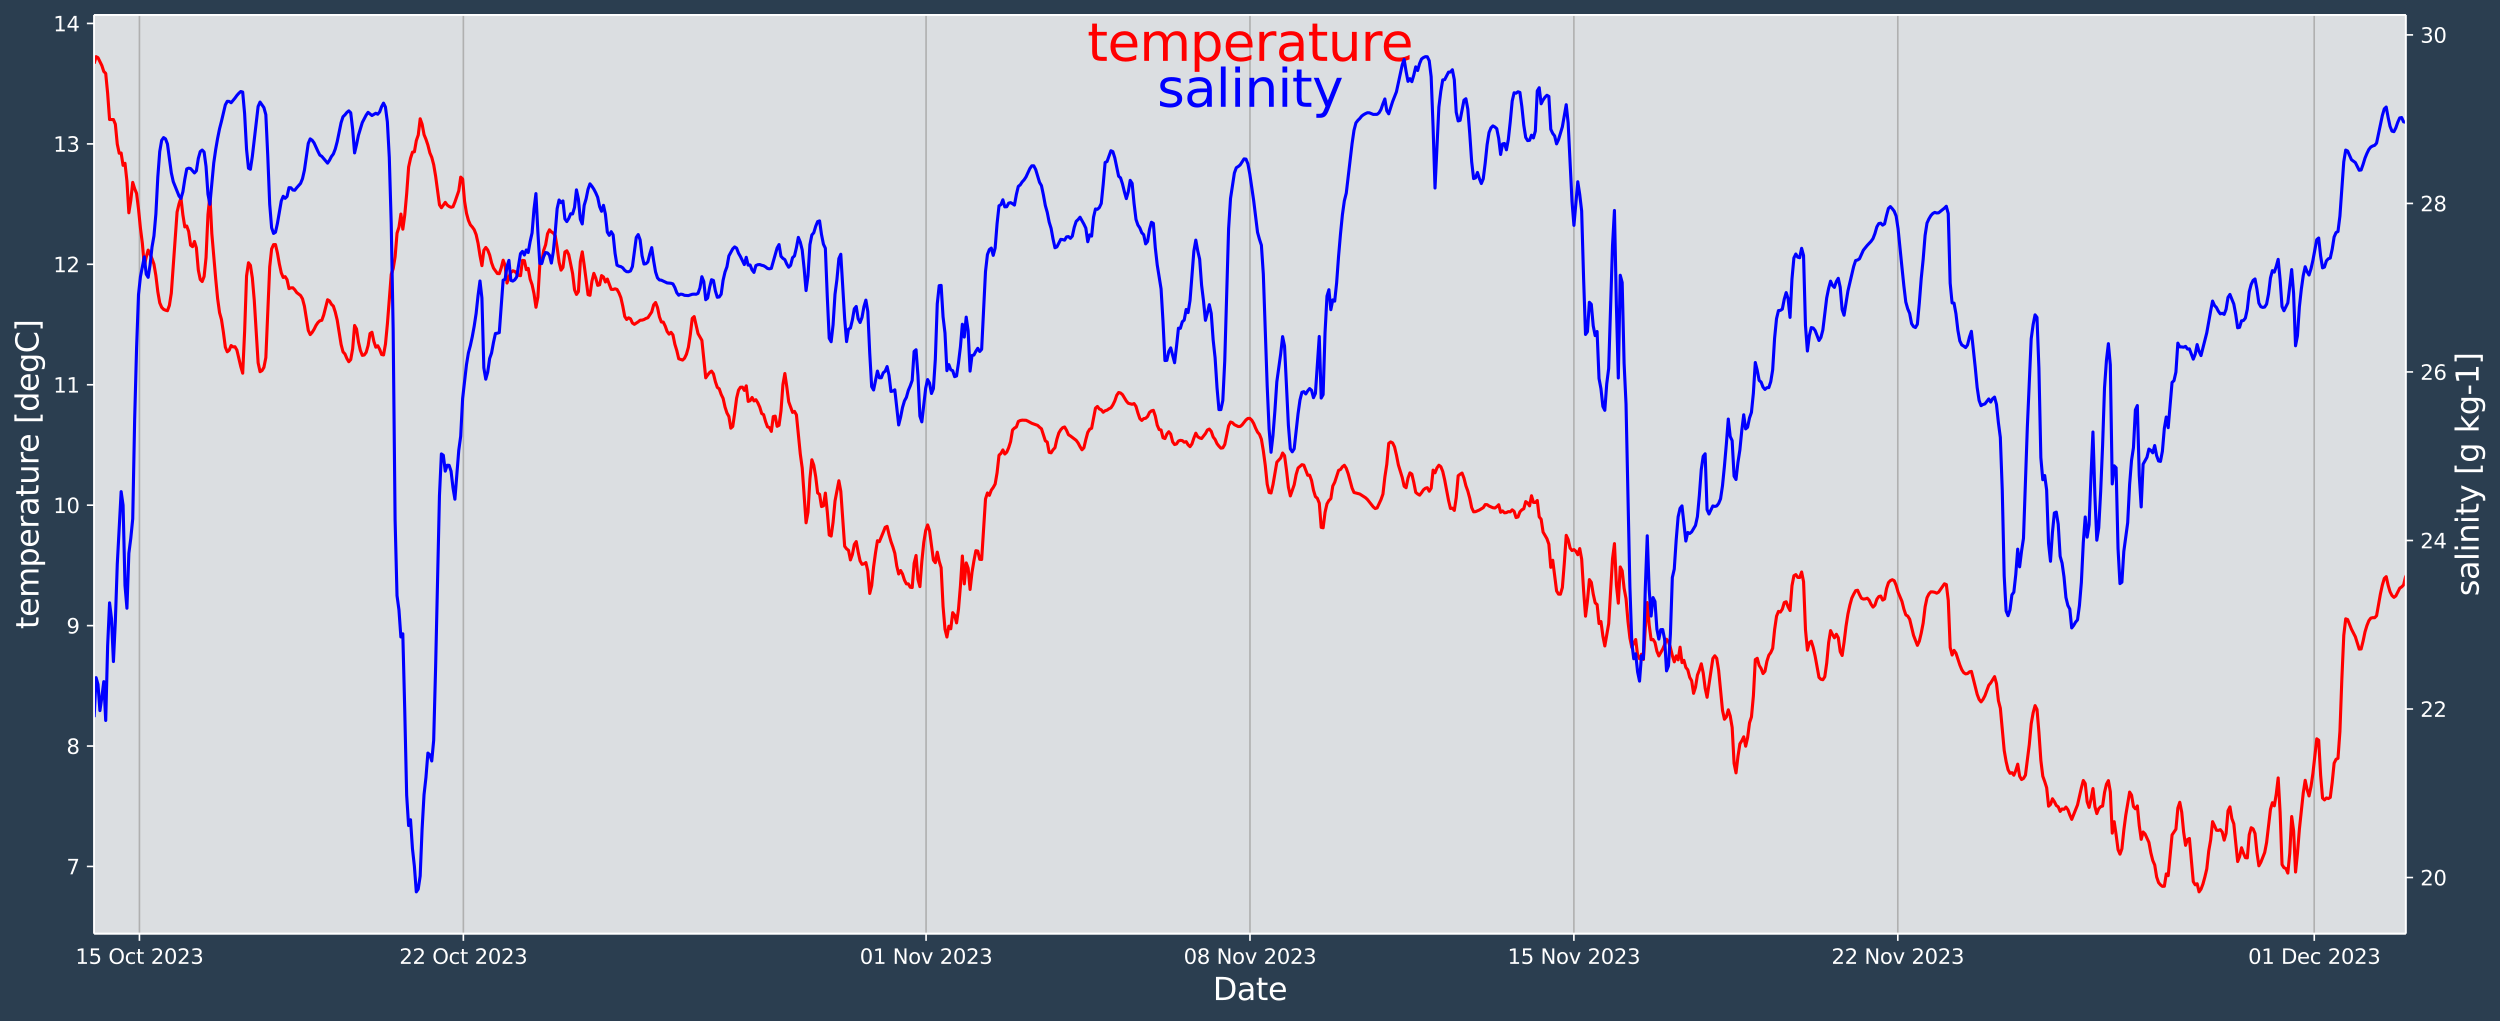 <?xml version="1.0" encoding="UTF-8"?>
<!DOCTYPE svg  PUBLIC '-//W3C//DTD SVG 1.1//EN'  'http://www.w3.org/Graphics/SVG/1.1/DTD/svg11.dtd'>
<svg width="1206.9pt" height="493.12pt" version="1.1" viewBox="0 0 1206.9 493.12" xmlns="http://www.w3.org/2000/svg" xmlns:xlink="http://www.w3.org/1999/xlink">
 <defs>
  <style type="text/css">*{stroke-linejoin: round; stroke-linecap: butt}</style>
 </defs>
 <g id="figure_1">
  <g id="patch_1">
   <path d="m0 493.12h1206.9v-493.12h-1206.9z" fill="#2b3e50"/>
  </g>
  <g id="axes_1">
   <g id="patch_2">
    <path d="m45.442 450.72h1116v-443.52h-1116z" fill="#dbdee1"/>
   </g>
   <g id="matplotlib.axis_1">
    <g id="xtick_1">
     <g id="line2d_1">
      <path d="m67.315 450.72v-443.52" clip-path="url(#pe5d5d3110a)" fill="none" stroke="#b0b0b0" stroke-linecap="square" stroke-width=".8"/>
     </g>
     <g id="line2d_2">
      <defs>
       <path id="mdc6c833f29" d="m0 0v3.5" stroke="#fff" stroke-width=".8"/>
      </defs>
      <use x="67.315" y="450.72" fill="#ffffff" stroke="#ffffff" stroke-width=".8" xlink:href="#mdc6c833f29"/>
     </g>
     <g id="text_1">
      <!-- 15 Oct 2023 -->
      <g transform="translate(36.404 465.32) scale(.1 -.1)" fill="#fff">
       <defs>
        <path id="DejaVuSans-31" transform="scale(.016)" d="m794 531h1031v3560l-1122-225v575l1116 225h631v-4135h1031v-531h-2687v531z"/>
        <path id="DejaVuSans-35" transform="scale(.016)" d="m691 4666h2478v-532h-1900v-1143q137 47 274 70 138 23 276 23 781 0 1237-428 457-428 457-1159 0-753-469-1171-469-417-1322-417-294 0-599 50-304 50-629 150v635q281-153 581-228t634-75q541 0 856 284 316 284 316 772 0 487-316 771-315 285-856 285-253 0-505-56-251-56-513-175v2344z"/>
        <path id="DejaVuSans-4f" transform="scale(.016)" d="m2522 4238q-688 0-1093-513-404-512-404-1397 0-881 404-1394 405-512 1093-512 687 0 1089 512 402 513 402 1394 0 885-402 1397-402 513-1089 513zm0 512q981 0 1568-658 588-658 588-1764 0-1103-588-1761-587-658-1568-658-984 0-1574 656-589 657-589 1763t589 1764q590 658 1574 658z"/>
        <path id="DejaVuSans-63" transform="scale(.016)" d="m3122 3366v-538q-244 135-489 202t-495 67q-560 0-870-355-309-354-309-995t309-996q310-354 870-354 250 0 495 67t489 202v-532q-241-112-499-168-257-57-548-57-791 0-1257 497-465 497-465 1341 0 856 470 1346 471 491 1290 491 265 0 518-55 253-54 491-163z"/>
        <path id="DejaVuSans-74" transform="scale(.016)" d="m1172 4494v-994h1184v-447h-1184v-1900q0-428 117-550t477-122h590v-481h-590q-666 0-919 248-253 249-253 905v1900h-422v447h422v994h578z"/>
        <path id="DejaVuSans-32" transform="scale(.016)" d="m1228 531h2203v-531h-2962v531q359 372 979 998 621 627 780 809 303 340 423 576 121 236 121 464 0 372-261 606-261 235-680 235-297 0-627-103-329-103-704-313v638q381 153 712 231 332 78 607 78 725 0 1156-363 431-362 431-968 0-288-108-546-107-257-392-607-78-91-497-524-418-433-1181-1211z"/>
        <path id="DejaVuSans-30" transform="scale(.016)" d="m2034 4250q-487 0-733-480-245-479-245-1442 0-959 245-1439 246-480 733-480 491 0 736 480 246 480 246 1439 0 963-246 1442-245 480-736 480zm0 500q785 0 1199-621 414-620 414-1801 0-1178-414-1799-414-620-1199-620-784 0-1198 620-414 621-414 1799 0 1181 414 1801 414 621 1198 621z"/>
        <path id="DejaVuSans-33" transform="scale(.016)" d="m2597 2516q453-97 707-404 255-306 255-756 0-690-475-1069-475-378-1350-378-293 0-604 58t-642 174v609q262-153 574-231 313-78 654-78 593 0 904 234t311 681q0 413-289 645-289 233-804 233h-544v519h569q465 0 712 186t247 536q0 359-255 551-254 193-729 193-260 0-557-57-297-56-653-174v562q360 100 674 150t592 50q719 0 1137-327 419-326 419-882 0-388-222-655t-631-370z"/>
       </defs>
       <use xlink:href="#DejaVuSans-31"/>
       <use x="63.623" xlink:href="#DejaVuSans-35"/>
       <use x="127.246" xlink:href="#DejaVuSans-20"/>
       <use x="159.033" xlink:href="#DejaVuSans-4f"/>
       <use x="237.744" xlink:href="#DejaVuSans-63"/>
       <use x="292.725" xlink:href="#DejaVuSans-74"/>
       <use x="331.934" xlink:href="#DejaVuSans-20"/>
       <use x="363.721" xlink:href="#DejaVuSans-32"/>
       <use x="427.344" xlink:href="#DejaVuSans-30"/>
       <use x="490.967" xlink:href="#DejaVuSans-32"/>
       <use x="554.59" xlink:href="#DejaVuSans-33"/>
      </g>
     </g>
    </g>
    <g id="xtick_2">
     <g id="line2d_3">
      <path d="m223.69 450.72v-443.52" clip-path="url(#pe5d5d3110a)" fill="none" stroke="#b0b0b0" stroke-linecap="square" stroke-width=".8"/>
     </g>
     <g id="line2d_4">
      <use x="223.686" y="450.72" fill="#ffffff" stroke="#ffffff" stroke-width=".8" xlink:href="#mdc6c833f29"/>
     </g>
     <g id="text_2">
      <!-- 22 Oct 2023 -->
      <g transform="translate(192.77 465.32) scale(.1 -.1)" fill="#fff">
       <use xlink:href="#DejaVuSans-32"/>
       <use x="63.623" xlink:href="#DejaVuSans-32"/>
       <use x="127.246" xlink:href="#DejaVuSans-20"/>
       <use x="159.033" xlink:href="#DejaVuSans-4f"/>
       <use x="237.744" xlink:href="#DejaVuSans-63"/>
       <use x="292.725" xlink:href="#DejaVuSans-74"/>
       <use x="331.934" xlink:href="#DejaVuSans-20"/>
       <use x="363.721" xlink:href="#DejaVuSans-32"/>
       <use x="427.344" xlink:href="#DejaVuSans-30"/>
       <use x="490.967" xlink:href="#DejaVuSans-32"/>
       <use x="554.59" xlink:href="#DejaVuSans-33"/>
      </g>
     </g>
    </g>
    <g id="xtick_3">
     <g id="line2d_5">
      <path d="m447.07 450.72v-443.52" clip-path="url(#pe5d5d3110a)" fill="none" stroke="#b0b0b0" stroke-linecap="square" stroke-width=".8"/>
     </g>
     <g id="line2d_6">
      <use x="447.072" y="450.72" fill="#ffffff" stroke="#ffffff" stroke-width=".8" xlink:href="#mdc6c833f29"/>
     </g>
     <g id="text_3">
      <!-- 01 Nov 2023 -->
      <g transform="translate(415.05 465.32) scale(.1 -.1)" fill="#fff">
       <defs>
        <path id="DejaVuSans-4e" transform="scale(.016)" d="m628 4666h850l2069-3903v3903h612v-4666h-850l-2068 3903v-3903h-613v4666z"/>
        <path id="DejaVuSans-6f" transform="scale(.016)" d="m1959 3097q-462 0-731-361t-269-989 267-989q268-361 733-361 460 0 728 362 269 363 269 988 0 622-269 986-268 364-728 364zm0 487q750 0 1178-488 429-487 429-1349 0-859-429-1349-428-489-1178-489-753 0-1180 489-426 490-426 1349 0 862 426 1349 427 488 1180 488z"/>
        <path id="DejaVuSans-76" transform="scale(.016)" d="m191 3500h609l1094-2937 1094 2937h609l-1313-3500h-781l-1312 3500z"/>
       </defs>
       <use xlink:href="#DejaVuSans-30"/>
       <use x="63.623" xlink:href="#DejaVuSans-31"/>
       <use x="127.246" xlink:href="#DejaVuSans-20"/>
       <use x="159.033" xlink:href="#DejaVuSans-4e"/>
       <use x="233.838" xlink:href="#DejaVuSans-6f"/>
       <use x="295.02" xlink:href="#DejaVuSans-76"/>
       <use x="354.199" xlink:href="#DejaVuSans-20"/>
       <use x="385.986" xlink:href="#DejaVuSans-32"/>
       <use x="449.609" xlink:href="#DejaVuSans-30"/>
       <use x="513.232" xlink:href="#DejaVuSans-32"/>
       <use x="576.855" xlink:href="#DejaVuSans-33"/>
      </g>
     </g>
    </g>
    <g id="xtick_4">
     <g id="line2d_7">
      <path d="m603.44 450.72v-443.52" clip-path="url(#pe5d5d3110a)" fill="none" stroke="#b0b0b0" stroke-linecap="square" stroke-width=".8"/>
     </g>
     <g id="line2d_8">
      <use x="603.442" y="450.72" fill="#ffffff" stroke="#ffffff" stroke-width=".8" xlink:href="#mdc6c833f29"/>
     </g>
     <g id="text_4">
      <!-- 08 Nov 2023 -->
      <g transform="translate(571.42 465.32) scale(.1 -.1)" fill="#fff">
       <defs>
        <path id="DejaVuSans-38" transform="scale(.016)" d="m2034 2216q-450 0-708-241-257-241-257-662 0-422 257-663 258-241 708-241t709 242q260 243 260 662 0 421-258 662-257 241-711 241zm-631 268q-406 100-633 378-226 279-226 679 0 559 398 884 399 325 1092 325 697 0 1094-325t397-884q0-400-227-679-226-278-629-378 456-106 710-416 255-309 255-755 0-679-414-1042-414-362-1186-362-771 0-1186 362-414 363-414 1042 0 446 256 755 257 310 713 416zm-231 997q0-362 226-565 227-203 636-203 407 0 636 203 230 203 230 565 0 363-230 566-229 203-636 203-409 0-636-203-226-203-226-566z"/>
       </defs>
       <use xlink:href="#DejaVuSans-30"/>
       <use x="63.623" xlink:href="#DejaVuSans-38"/>
       <use x="127.246" xlink:href="#DejaVuSans-20"/>
       <use x="159.033" xlink:href="#DejaVuSans-4e"/>
       <use x="233.838" xlink:href="#DejaVuSans-6f"/>
       <use x="295.02" xlink:href="#DejaVuSans-76"/>
       <use x="354.199" xlink:href="#DejaVuSans-20"/>
       <use x="385.986" xlink:href="#DejaVuSans-32"/>
       <use x="449.609" xlink:href="#DejaVuSans-30"/>
       <use x="513.232" xlink:href="#DejaVuSans-32"/>
       <use x="576.855" xlink:href="#DejaVuSans-33"/>
      </g>
     </g>
    </g>
    <g id="xtick_5">
     <g id="line2d_9">
      <path d="m759.81 450.72v-443.52" clip-path="url(#pe5d5d3110a)" fill="none" stroke="#b0b0b0" stroke-linecap="square" stroke-width=".8"/>
     </g>
     <g id="line2d_10">
      <use x="759.812" y="450.72" fill="#ffffff" stroke="#ffffff" stroke-width=".8" xlink:href="#mdc6c833f29"/>
     </g>
     <g id="text_5">
      <!-- 15 Nov 2023 -->
      <g transform="translate(727.79 465.32) scale(.1 -.1)" fill="#fff">
       <use xlink:href="#DejaVuSans-31"/>
       <use x="63.623" xlink:href="#DejaVuSans-35"/>
       <use x="127.246" xlink:href="#DejaVuSans-20"/>
       <use x="159.033" xlink:href="#DejaVuSans-4e"/>
       <use x="233.838" xlink:href="#DejaVuSans-6f"/>
       <use x="295.02" xlink:href="#DejaVuSans-76"/>
       <use x="354.199" xlink:href="#DejaVuSans-20"/>
       <use x="385.986" xlink:href="#DejaVuSans-32"/>
       <use x="449.609" xlink:href="#DejaVuSans-30"/>
       <use x="513.232" xlink:href="#DejaVuSans-32"/>
       <use x="576.855" xlink:href="#DejaVuSans-33"/>
      </g>
     </g>
    </g>
    <g id="xtick_6">
     <g id="line2d_11">
      <path d="m916.18 450.72v-443.52" clip-path="url(#pe5d5d3110a)" fill="none" stroke="#b0b0b0" stroke-linecap="square" stroke-width=".8"/>
     </g>
     <g id="line2d_12">
      <use x="916.183" y="450.72" fill="#ffffff" stroke="#ffffff" stroke-width=".8" xlink:href="#mdc6c833f29"/>
     </g>
     <g id="text_6">
      <!-- 22 Nov 2023 -->
      <g transform="translate(884.16 465.32) scale(.1 -.1)" fill="#fff">
       <use xlink:href="#DejaVuSans-32"/>
       <use x="63.623" xlink:href="#DejaVuSans-32"/>
       <use x="127.246" xlink:href="#DejaVuSans-20"/>
       <use x="159.033" xlink:href="#DejaVuSans-4e"/>
       <use x="233.838" xlink:href="#DejaVuSans-6f"/>
       <use x="295.02" xlink:href="#DejaVuSans-76"/>
       <use x="354.199" xlink:href="#DejaVuSans-20"/>
       <use x="385.986" xlink:href="#DejaVuSans-32"/>
       <use x="449.609" xlink:href="#DejaVuSans-30"/>
       <use x="513.232" xlink:href="#DejaVuSans-32"/>
       <use x="576.855" xlink:href="#DejaVuSans-33"/>
      </g>
     </g>
    </g>
    <g id="xtick_7">
     <g id="line2d_13">
      <path d="m1117.2 450.72v-443.52" clip-path="url(#pe5d5d3110a)" fill="none" stroke="#b0b0b0" stroke-linecap="square" stroke-width=".8"/>
     </g>
     <g id="line2d_14">
      <use x="1117.23" y="450.72" fill="#ffffff" stroke="#ffffff" stroke-width=".8" xlink:href="#mdc6c833f29"/>
     </g>
     <g id="text_7">
      <!-- 01 Dec 2023 -->
      <g transform="translate(1085.3 465.32) scale(.1 -.1)" fill="#fff">
       <defs>
        <path id="DejaVuSans-44" transform="scale(.016)" d="m1259 4147v-3628h763q966 0 1414 437 448 438 448 1382 0 937-448 1373t-1414 436h-763zm-631 519h1297q1356 0 1990-564 635-564 635-1764 0-1207-638-1773-637-565-1987-565h-1297v4666z"/>
        <path id="DejaVuSans-65" transform="scale(.016)" d="m3597 1894v-281h-2644q38-594 358-905t892-311q331 0 642 81t618 244v-544q-310-131-635-200t-659-69q-838 0-1327 487-489 488-489 1320 0 859 464 1363 464 505 1252 505 706 0 1117-455 411-454 411-1235zm-575 169q-6 471-264 752-258 282-683 282-481 0-770-272t-333-766l2050 4z"/>
       </defs>
       <use xlink:href="#DejaVuSans-30"/>
       <use x="63.623" xlink:href="#DejaVuSans-31"/>
       <use x="127.246" xlink:href="#DejaVuSans-20"/>
       <use x="159.033" xlink:href="#DejaVuSans-44"/>
       <use x="236.035" xlink:href="#DejaVuSans-65"/>
       <use x="297.559" xlink:href="#DejaVuSans-63"/>
       <use x="352.539" xlink:href="#DejaVuSans-20"/>
       <use x="384.326" xlink:href="#DejaVuSans-32"/>
       <use x="447.949" xlink:href="#DejaVuSans-30"/>
       <use x="511.572" xlink:href="#DejaVuSans-32"/>
       <use x="575.195" xlink:href="#DejaVuSans-33"/>
      </g>
     </g>
    </g>
    <g id="text_8">
     <!-- Date -->
     <g transform="translate(585.52 482.8) scale(.15 -.15)" fill="#fff">
      <defs>
       <path id="BitstreamVeraSans-Roman-44" transform="scale(.016)" d="m1259 4147v-3628h763q966 0 1414 437 448 438 448 1382 0 937-448 1373t-1414 436h-763zm-631 519h1297q1356 0 1990-564 635-564 635-1764 0-1207-638-1773-637-565-1987-565h-1297v4666z"/>
       <path id="BitstreamVeraSans-Roman-61" transform="scale(.016)" d="m2194 1759q-697 0-966-159t-269-544q0-306 202-486 202-179 548-179 479 0 768 339t289 901v128h-572zm1147 238v-1997h-575v531q-197-318-491-470t-719-152q-537 0-855 302-317 302-317 808 0 590 395 890 396 300 1180 300h807v57q0 397-261 614t-733 217q-300 0-585-72-284-72-546-216v532q315 122 612 182 297 61 578 61 760 0 1135-394 375-393 375-1193z"/>
       <path id="BitstreamVeraSans-Roman-74" transform="scale(.016)" d="m1172 4494v-994h1184v-447h-1184v-1900q0-428 117-550t477-122h590v-481h-590q-666 0-919 248-253 249-253 905v1900h-422v447h422v994h578z"/>
       <path id="BitstreamVeraSans-Roman-65" transform="scale(.016)" d="m3597 1894v-281h-2644q38-594 358-905t892-311q331 0 642 81t618 244v-544q-310-131-635-200t-659-69q-838 0-1327 487-489 488-489 1320 0 859 464 1363 464 505 1252 505 706 0 1117-455 411-454 411-1235zm-575 169q-6 471-264 752-258 282-683 282-481 0-770-272t-333-766l2050 4z"/>
      </defs>
      <use xlink:href="#BitstreamVeraSans-Roman-44"/>
      <use x="77.002" xlink:href="#BitstreamVeraSans-Roman-61"/>
      <use x="138.281" xlink:href="#BitstreamVeraSans-Roman-74"/>
      <use x="177.49" xlink:href="#BitstreamVeraSans-Roman-65"/>
     </g>
    </g>
   </g>
   <g id="matplotlib.axis_2">
    <g id="ytick_1">
     <g id="line2d_15">
      <defs>
       <path id="m5850f762b2" d="m0 0h-3.5" stroke="#fff" stroke-width=".8"/>
      </defs>
      <use x="45.442" y="418.296" fill="#ffffff" stroke="#ffffff" stroke-width=".8" xlink:href="#m5850f762b2"/>
     </g>
     <g id="text_9">
      <!-- 7 -->
      <g transform="translate(32.08 422.09) scale(.1 -.1)" fill="#fff">
       <defs>
        <path id="DejaVuSans-37" transform="scale(.016)" d="m525 4666h3e3v-269l-1694-4397h-659l1594 4134h-2241v532z"/>
       </defs>
       <use xlink:href="#DejaVuSans-37"/>
      </g>
     </g>
    </g>
    <g id="ytick_2">
     <g id="line2d_16">
      <use x="45.442" y="360.156" fill="#ffffff" stroke="#ffffff" stroke-width=".8" xlink:href="#m5850f762b2"/>
     </g>
     <g id="text_10">
      <!-- 8 -->
      <g transform="translate(32.08 363.96) scale(.1 -.1)" fill="#fff">
       <use xlink:href="#DejaVuSans-38"/>
      </g>
     </g>
    </g>
    <g id="ytick_3">
     <g id="line2d_17">
      <use x="45.442" y="302.017" fill="#ffffff" stroke="#ffffff" stroke-width=".8" xlink:href="#m5850f762b2"/>
     </g>
     <g id="text_11">
      <!-- 9 -->
      <g transform="translate(32.08 305.82) scale(.1 -.1)" fill="#fff">
       <defs>
        <path id="DejaVuSans-39" transform="scale(.016)" d="m703 97v575q238-113 481-172 244-59 479-59 625 0 954 420 330 420 377 1277-181-269-460-413-278-144-615-144-700 0-1108 423-408 424-408 1159 0 718 425 1152 425 435 1131 435 810 0 1236-621 427-620 427-1801 0-1103-524-1761-523-658-1407-658-238 0-482 47-243 47-506 141zm1256 1978q425 0 673 290 249 291 249 798 0 503-249 795-248 292-673 292t-673-292-248-795q0-507 248-798 248-290 673-290z"/>
       </defs>
       <use xlink:href="#DejaVuSans-39"/>
      </g>
     </g>
    </g>
    <g id="ytick_4">
     <g id="line2d_18">
      <use x="45.442" y="243.877" fill="#ffffff" stroke="#ffffff" stroke-width=".8" xlink:href="#m5850f762b2"/>
     </g>
     <g id="text_12">
      <!-- 10 -->
      <g transform="translate(25.717 247.68) scale(.1 -.1)" fill="#fff">
       <use xlink:href="#DejaVuSans-31"/>
       <use x="63.623" xlink:href="#DejaVuSans-30"/>
      </g>
     </g>
    </g>
    <g id="ytick_5">
     <g id="line2d_19">
      <use x="45.442" y="185.738" fill="#ffffff" stroke="#ffffff" stroke-width=".8" xlink:href="#m5850f762b2"/>
     </g>
     <g id="text_13">
      <!-- 11 -->
      <g transform="translate(25.717 189.54) scale(.1 -.1)" fill="#fff">
       <use xlink:href="#DejaVuSans-31"/>
       <use x="63.623" xlink:href="#DejaVuSans-31"/>
      </g>
     </g>
    </g>
    <g id="ytick_6">
     <g id="line2d_20">
      <use x="45.442" y="127.598" fill="#ffffff" stroke="#ffffff" stroke-width=".8" xlink:href="#m5850f762b2"/>
     </g>
     <g id="text_14">
      <!-- 12 -->
      <g transform="translate(25.717 131.4) scale(.1 -.1)" fill="#fff">
       <use xlink:href="#DejaVuSans-31"/>
       <use x="63.623" xlink:href="#DejaVuSans-32"/>
      </g>
     </g>
    </g>
    <g id="ytick_7">
     <g id="line2d_21">
      <use x="45.442" y="69.459" fill="#ffffff" stroke="#ffffff" stroke-width=".8" xlink:href="#m5850f762b2"/>
     </g>
     <g id="text_15">
      <!-- 13 -->
      <g transform="translate(25.717 73.258) scale(.1 -.1)" fill="#fff">
       <use xlink:href="#DejaVuSans-31"/>
       <use x="63.623" xlink:href="#DejaVuSans-33"/>
      </g>
     </g>
    </g>
    <g id="ytick_8">
     <g id="line2d_22">
      <use x="45.442" y="11.319" fill="#ffffff" stroke="#ffffff" stroke-width=".8" xlink:href="#m5850f762b2"/>
     </g>
     <g id="text_16">
      <!-- 14 -->
      <g transform="translate(25.717 15.118) scale(.1 -.1)" fill="#fff">
       <defs>
        <path id="DejaVuSans-34" transform="scale(.016)" d="m2419 4116-1594-2491h1594v2491zm-166 550h794v-3041h666v-525h-666v-1100h-628v1100h-2106v609l1940 2957z"/>
       </defs>
       <use xlink:href="#DejaVuSans-31"/>
       <use x="63.623" xlink:href="#DejaVuSans-34"/>
      </g>
     </g>
    </g>
    <g id="text_17">
     <!-- temperature [degC] -->
     <g transform="translate(18.598 303.71) rotate(-90) scale(.15 -.15)" fill="#fff">
      <defs>
       <path id="BitstreamVeraSans-Roman-6d" transform="scale(.016)" d="m3328 2828q216 388 516 572t706 184q547 0 844-383 297-382 297-1088v-2113h-578v2094q0 503-179 746-178 244-543 244-447 0-707-297-259-296-259-809v-1978h-578v2094q0 506-178 748t-550 242q-441 0-701-298-259-298-259-808v-1978h-578v3500h578v-544q197 322 472 475t653 153q382 0 649-194 267-193 395-562z"/>
       <path id="BitstreamVeraSans-Roman-70" transform="scale(.016)" d="m1159 525v-1856h-578v4831h578v-531q182 312 458 463 277 152 661 152 638 0 1036-506 399-506 399-1331t-399-1332q-398-506-1036-506-384 0-661 152-276 152-458 464zm1957 1222q0 634-261 995t-717 361q-457 0-718-361t-261-995 261-995 718-361q456 0 717 361t261 995z"/>
       <path id="BitstreamVeraSans-Roman-72" transform="scale(.016)" d="m2631 2963q-97 56-211 82-114 27-251 27-488 0-749-317t-261-911v-1844h-578v3500h578v-544q182 319 472 473 291 155 707 155 59 0 131-8 72-7 159-23l3-590z"/>
       <path id="BitstreamVeraSans-Roman-75" transform="scale(.016)" d="m544 1381v2119h575v-2097q0-497 193-746 194-248 582-248 465 0 735 297 271 297 271 810v1984h575v-3500h-575v538q-209-319-486-474-276-155-642-155-603 0-916 375-312 375-312 1097z"/>
       <path id="BitstreamVeraSans-Roman-5b" transform="scale(.016)" d="m550 4863h1325v-447h-750v-4813h750v-447h-1325v5707z"/>
       <path id="BitstreamVeraSans-Roman-64" transform="scale(.016)" d="m2906 2969v1894h575v-4863h-575v525q-181-312-458-464-276-152-664-152-634 0-1033 506-398 507-398 1332t398 1331q399 506 1033 506 388 0 664-152 277-151 458-463zm-1959-1222q0-634 261-995t717-361 718 361q263 361 263 995t-263 995q-262 361-718 361t-717-361-261-995z"/>
       <path id="BitstreamVeraSans-Roman-67" transform="scale(.016)" d="m2906 1791q0 625-258 968-257 344-723 344-462 0-720-344-258-343-258-968 0-622 258-966t720-344q466 0 723 344 258 344 258 966zm575-1357q0-893-397-1329-396-436-1215-436-303 0-572 45t-522 139v559q253-137 500-202 247-66 503-66 566 0 847 295t281 892v285q-178-310-456-463t-666-153q-643 0-1037 490-394 491-394 1301 0 812 394 1302 394 491 1037 491 388 0 666-153t456-462v531h575v-3066z"/>
       <path id="BitstreamVeraSans-Roman-43" transform="scale(.016)" d="m4122 4306v-665q-319 297-680 443-361 147-767 147-800 0-1225-489t-425-1414q0-922 425-1411t1225-489q406 0 767 147t680 444v-660q-331-225-702-338-370-112-782-112-1060 0-1670 648-609 649-609 1771 0 1125 609 1773 610 649 1670 649 418 0 788-111 371-111 696-333z"/>
       <path id="BitstreamVeraSans-Roman-5d" transform="scale(.016)" d="m1947 4863v-5707h-1325v447h747v4813h-747v447h1325z"/>
      </defs>
      <use xlink:href="#BitstreamVeraSans-Roman-74"/>
      <use x="39.209" xlink:href="#BitstreamVeraSans-Roman-65"/>
      <use x="100.732" xlink:href="#BitstreamVeraSans-Roman-6d"/>
      <use x="198.145" xlink:href="#BitstreamVeraSans-Roman-70"/>
      <use x="261.621" xlink:href="#BitstreamVeraSans-Roman-65"/>
      <use x="323.145" xlink:href="#BitstreamVeraSans-Roman-72"/>
      <use x="364.258" xlink:href="#BitstreamVeraSans-Roman-61"/>
      <use x="425.537" xlink:href="#BitstreamVeraSans-Roman-74"/>
      <use x="464.746" xlink:href="#BitstreamVeraSans-Roman-75"/>
      <use x="528.125" xlink:href="#BitstreamVeraSans-Roman-72"/>
      <use x="566.988" xlink:href="#BitstreamVeraSans-Roman-65"/>
      <use x="628.512" xlink:href="#BitstreamVeraSans-Roman-20"/>
      <use x="660.299" xlink:href="#BitstreamVeraSans-Roman-5b"/>
      <use x="699.312" xlink:href="#BitstreamVeraSans-Roman-64"/>
      <use x="762.789" xlink:href="#BitstreamVeraSans-Roman-65"/>
      <use x="824.312" xlink:href="#BitstreamVeraSans-Roman-67"/>
      <use x="887.789" xlink:href="#BitstreamVeraSans-Roman-43"/>
      <use x="957.613" xlink:href="#BitstreamVeraSans-Roman-5d"/>
     </g>
    </g>
   </g>
   <g id="line2d_23">
    <path d="m45.442 30.702 0.931-3.342 0.931 0.485 1.862 3.778 0.931 2.878 0.931 0.924 0.931 9.614 0.931 12.661 1.862 0.003 0.931 2.251 0.931 9.611 0.931 4.409 0.931-0.11 0.931 5.951 0.931-0.979 0.931 8.618 0.931 15.264 0.931-5.947 0.931-8.717 0.931 3.026 0.931 2.276 0.931 7.535 0.931 9.258 0.931 7.322 0.931 10.721 0.931-4.062 0.931-3.394 1.862 4.146 0.931 2.631 0.931 5.504 0.931 7.771 0.931 5.378 0.931 2.188 0.931 0.977 0.931 0.421 0.931 0.245 0.931-2.557 0.931-5.925 2.792-39.145 0.931-3.945 0.931-2.844 0.931 8.138 0.931 5.83 0.931-0.447 0.931 2.627 0.931 6.622 0.931 0.726 0.931-2.513 0.931 3.072 0.931 10.765 0.931 4.513 0.931 0.992 0.931-2.422 0.931-9.141 0.931-20.729 0.931-9.154 0.931 18.297 1.862 21.704 0.931 9.64 0.931 6.781 0.931 3.39 0.931 6.132 0.931 7.175 0.931 2.24 0.931-0.755 0.931-2.255 0.931 0.666 0.931-0.091 0.931 1.612 1.862 7.946 0.931 3.203 0.931-20.078 0.931-26.841 0.931-6.391 0.931 1.239 0.931 6.09 0.931 10.814 1.862 30.162 0.931 4.295 0.931-0.532 0.931-1.55 0.931-4.736 1.862-43.765 0.931-8.703 0.931-2.071 0.931-0.019 0.931 4.055 0.931 5.295 0.931 4.29 0.931 2.233 0.931-0.39 0.931 1.466 0.931 4.324 0.931-0.37 0.931-0.038 0.931 0.951 0.931 1.349 1.862 1.436 0.931 1.592 0.931 3.566 1.862 11.687 0.931 2.014 0.931-1.062 0.931-1.496 0.931-1.874 0.931-1.385 0.931-0.856 0.931-0.225 0.931-2.625 1.862-7.292 0.931 0.561 0.931 1.619 0.931 0.883 0.931 2.923 0.931 3.877 1.862 11.678 0.931 3.621 0.931 0.995 0.931 2.207 0.931 1.542 0.931-1.03 0.931-5.248 0.931-11.205 0.931 1.669 0.931 6.229 0.931 4.14 0.931 2.382 0.931-0.195 0.931-1.252 0.931-3.295 0.931-5.798 0.931-0.625 0.931 4.475 0.931 2.755 0.931-0.704 0.931 1.764 0.931 2.465 0.931 0.205 0.931-5.239 0.931-9.734 1.862-23.955 0.931-2.715 0.931-5.761 0.931-11.387 0.931-2.92 0.931-6.294 0.931 7.288 0.931-6.841 0.931-10.363 0.931-12.776 0.931-4.275 0.931-2.916 0.931-0.199 0.931-5.417 0.931-2.69 0.931-7.821 0.931 2.654 0.931 5.004 0.931 2.294 0.931 2.792 0.931 3.709 0.931 2.178 0.931 3.57 0.931 5.549 1.862 13.806 0.931 1.398 1.862-2.605 0.931 1.291 0.931 0.691 0.931 0.398 0.931-0.255 0.931-2.304 1.862-5.413 0.931-6.586 0.931 0.896 0.931 10.757 0.931 5.786 0.931 3.435 0.931 2.147 0.931 1.047 0.931 1.324 0.931 2.382 0.931 4.194 0.931 5.91 0.931 4.853 0.931-7.423 0.931-1.353 0.931 1.226 0.931 2.39 0.931 3.816 0.931 2.525 1.862 2.615 0.931 0.082 0.931-2.805 0.931-3.694 0.931 2.551 0.931 8.466 0.931-2.851 0.931-2.209 0.931-0.855 0.931 0.308 1.862 1.874 0.931 0.177 0.931-7.381 0.931 0.12 0.931 4.352 0.931-0.595 0.931 5.222 0.931 2.65 0.931 4.38 0.931 6.498 0.931-4.885 0.931-15.75 0.931-1.093 0.931-5.721 0.931-2.686 0.931-5.358 0.931-1.908 0.931 1.032 0.931 0.516 0.931 1.447 0.931 5.721 0.931 6.988 0.931 3.773 0.931-1.309 0.931-7.449 0.931-0.581 0.931 1.875 1.862 9.154 0.931 7.819 0.931 2.222 0.931-1.355 0.931-14.467 0.931-4.733 0.931 6.427 1.862 14.241 0.931 0.306 0.931-6.753 0.931-3.836 0.931 2.286 0.931 3.509 0.931-0.271 0.931-4.438 0.931 0.666 0.931 2.421 0.931-1.422 1.862 4.966 0.931 0.048 0.931-0.298 0.931 0.285 0.931 1.641 0.931 2.321 0.931 4.122 0.931 4.953 0.931 1.472 0.931-0.796 0.931 0.475 0.931 2.042 0.931 0.625 1.862-1.21 0.931-0.78 0.931-0.033 0.931-0.29 0.931-0.529 0.931-0.328 1.862-2.794 0.931-3.419 0.931-1.139 0.931 2.438 0.931 4.484 0.931 2.474 0.931 0.055 0.931 1.931 0.931 2.625 0.931 1.266 0.931-0.889 0.931 1.25 0.931 4.537 0.931 3.027 0.931 3.942 1.862 0.645 0.931-0.885 0.931-1.942 0.931-3.33 0.931-6.157 0.931-7.818 0.931-0.864 1.862 8.204 1.862 3.264 1.862 18.101 0.931-1.378 0.931-1.176 0.931-0.695 0.931 1.342 0.931 3.771 0.931 2.753 0.931 0.693 0.931 2.688 0.931 1.917 0.931 4.195 0.931 2.864 0.931 1.695 0.931 5.633 0.931-0.839 0.931-6.395 0.931-7.256 0.931-3.875 0.931-1.393 0.931-0.044 0.931 1.56 0.931-2.195 0.931 7.506 0.931-0.333 0.931-1.556 0.931 1.667 0.931-0.58 0.931 1.522 0.931 2.068 0.931 3.073 0.931 0.553 0.931 3.33 0.931 2.533 0.931 0.368 0.931 1.844 0.931-7.146 0.931-0.231 0.931 4.921 0.931-0.515 0.931-6.944 0.931-12.711 0.931-5.317 0.931 6.409 0.931 7.224 1.862 5.134 0.931-0.493 0.931 1.692 1.862 18.829 0.931 6.833 1.862 26.428 0.931-5.108 0.931-16.133 0.931-9.175 0.931 2.626 0.931 5.569 0.931 7.808 0.931 0.699 0.931 5.874 0.931-0.33 0.931-6.159 0.931 8.983 0.931 11.238 0.931 0.512 0.931-6.721 0.931-10.193 1.862-9.778 0.931 5.084 1.862 26.543 0.931 1.243 0.931 0.703 0.931 4.637 0.931-2.635 0.931-4.824 0.931-1.393 0.931 5.018 0.931 4.31 0.931 1.653 0.931-0.226 0.931-0.634 0.931 4.097 0.931 10.817 0.931-3.757 0.931-9.053 0.931-6.863 0.931-5.783 0.931 0.45 1.862-4.547 0.931-2.362 0.931-0.47 0.931 3.945 0.931 3.377 0.931 2.613 0.931 3.073 0.931 6.122 0.931 3.86 0.931-1.664 0.931 1.698 0.931 2.939 0.931 1.804 0.931-0.012 0.931 1.624 0.931 0.15 0.931-11.715 0.931-3.75 0.931 11.571 0.931 3.457 0.931-12.159 0.931-9.135 0.931-5.82 0.931-2.669 0.931 2.791 1.862 14.192 0.931 1.244 0.931-5.074 0.931 4.43 0.931 3.049 0.931 18.655 0.931 11.029 0.931 3.802 0.931-5.245 0.931 1.262 0.931-7.791 0.931 1.266 0.931 3.674 0.931-6.627 0.931-11.208 0.931-14.445 0.931 13.444 0.931-10.12 0.931 2.568 0.931 10.241 0.931-8.236 0.931-5.625 0.931-4.85 0.931 0.198 0.931 3.963 0.931 0.087 1.862-29.199 0.931-2.92 0.931 1.149 0.931-2.504 0.931-1.273 0.931-1.68 0.931-5.461 0.931-8.455 0.931-0.856 0.931-1.685 0.931 1.977 0.931-0.892 0.931-2.143 0.931-2.948 0.931-5.621 0.931-0.91 0.931-0.562 0.931-2.642 0.931-0.454 0.931-0.178 1.862 0.061 0.931 0.431 1.862 1.025 2.792 1 0.931 0.899 0.931 0.742 1.862 5.805 0.931 0.616 0.931 4.955 0.931 0.233 0.931-1.465 0.931-0.991 0.931-4.116 0.931-3.028 0.931-1.55 0.931-0.976 0.931-0.35 0.931 1.609 0.931 2.139 0.931 0.58 2.792 2.13 0.931 1.279 0.931 1.767 0.931 1.509 0.931-0.967 0.931-3.968 0.931-3.466 0.931-1.527 0.931-0.467 1.862-9.698 0.931-0.815 0.931 1.199 0.931 0.42 0.931 1.166 0.931-0.733 0.931-0.274 0.931-0.673 0.931-0.451 0.931-1.393 0.931-1.918 0.931-2.73 0.931-1.348 0.931 0.24 0.931 0.791 1.862 3.095 0.931 1.075 1.862 0.487 0.931-0.355 0.931 1.369 0.931 3.201 0.931 2.709 0.931 0.873 0.931-0.889 0.931-0.152 0.931-0.85 0.931-1.96 0.931-0.77 0.931-0.261 0.931 2.745 0.931 4.397 0.931 2.129 0.931 0.218 0.931 3.728 0.931 0.403 0.931-2.148 0.931-1.141 0.931 1.117 0.931 3.777 0.931 1.285 0.931-0.292 0.931-1.419 0.931-0.314 0.931 0.13 0.931 0.768 0.931-0.275 0.931 1.542 0.931 0.887 0.931-1.329 0.931-2.844 0.931-2.329 0.931 1.71 0.931 0.575 0.931 0.278 1.862-2.381 0.931-1.717 0.931-0.454 0.931 1.094 0.931 2.723 0.931 1.204 0.931 2.037 0.931 1.195 0.931 0.958 0.931-0.157 0.931-1.58 1.862-9.058 0.931-1.822 0.931 0.335 0.931 0.937 1.862 0.914 0.931-0.049 0.931-0.761 1.862-2.39 0.931-0.731 0.931-0.012 0.931 0.875 0.931 1.583 0.931 2.259 0.931 1.907 0.931 1.097 0.931 2.365 0.931 5.608 0.931 6.993 0.931 9.072 0.931 4.011 0.931 0.239 0.931-4.015 1.862-10.851 1.862-2.032 0.931-2.387 0.931 1.267 0.931 6.994 0.931 8.222 0.931 4.227 1.862-5.388 0.931-4.913 0.931-3.156 1.862-1.636 0.931 0.234 1.862 4.888 0.931-0.042 0.931 2.543 0.931 4.739 0.931 3.058 0.931 0.824 0.931 2.371 0.931 11.662 0.931 0.2 0.931-7.496 0.931-4.088 0.931-1.592 0.931-0.904 0.931-6.09 0.931-1.807 1.862-5.743 0.931-0.431 0.931-1.305 0.931-0.729 0.931 1.476 0.931 2.678 1.862 6.87 0.931 2.113 2.792 0.743 2.792 1.811 0.931 0.881 2.792 3.543 0.931 0.769 0.931-0.3 1.862-4.035 0.931-2.637 0.931-8.253 0.931-6.159 0.931-10.077 0.931-0.685 0.931 0.451 0.931 1.907 0.931 3.977 0.931 4.762 1.862 6.068 0.931 4.219 0.931 0.724 0.931-4.662 0.931-2.526 0.931 0.637 0.931 4.003 0.931 4.788 0.931 0.762 0.931 0.583 0.931-1.173 0.931-1.419 0.931-0.738 0.931-0.27 0.931 1.697 0.931-1.435 0.931-8.751 0.931 1.298 0.931-2.366 0.931-1.293 0.931 0.706 0.931 2.289 0.931 4.101 1.862 9.895 0.931 3.871 0.931-0.129 0.931 1.077 0.931-6.247 0.931-10.492 0.931-0.727 0.931-0.56 0.931 2.438 0.931 3.696 0.931 2.564 0.931 3.477 0.931 4.515 0.931 2.022 0.931-0.088 1.862-0.796 1.862-1.14 0.931-1.468 0.931 0.027 0.931 0.668 1.862 0.824 0.931 0.137 0.931-0.643 0.931-0.945 0.931 3.648 0.931-0.669 0.931 0.927 0.931-0.115 0.931-0.477 0.931 0.116 0.931-0.963 0.931 0.75 0.931 2.975 0.931-0.303 0.931-2.452 0.931-0.976 0.931-0.531 0.931-3.447 0.931 0.672 0.931 1.401 0.931-4.888 0.931 3.188 0.931 0.052 0.931-0.954 0.931 7.91 0.931 1.134 0.931 6.195 1.862 3.215 0.931 2.671 0.931 11.135 0.931-3.409 1.862 14.796 0.931 1.548 0.931 0.049 0.931-3.238 0.931-11.678 0.931-13.505 0.931 2.029 0.931 4.086 0.931 1.231 0.931-0.462 0.931 0.797 0.931 1.677 0.931-2.975 0.931 5.091 0.931 15.139 0.931 12.407 0.931-7.444 0.931-10.213 0.931 1.336 0.931 5.68 0.931 4.218 0.931 0.797 0.931 9.182 0.931-0.96 0.931 7.054 0.931 4.727 1.862-10.72 1.862-31.381 0.931-7.298 0.931 19.833 0.931 8.912 0.931-17.488 0.931 1.853 0.931 8.445 0.931 5.018 0.931 10.908 0.931 8.059 0.931 4.56 0.931-2.165 0.931-1.642 0.931 7.686 0.931 1.604 0.931-2.204 0.931 2.551 0.931-15.507 0.931-12 0.931 10.938 0.931 7.036 0.931-0.126 0.931 1.423 0.931 4.262 0.931 2.26 1.862-3.273 0.931-2.161 0.931-2.613 0.931 1.119 0.931 2.966 0.931 3.8 0.931 3.016 0.931-2.871 0.931 1.907 0.931-6.103 0.931 7.427 0.931-1.08 0.931 3.457 0.931 1.136 0.931 3.611 0.931 1.637 0.931 6.077 0.931-2.936 0.931-5.885 0.931-2.387 0.931-3.04 0.931 4.457 0.931 7.313 0.931 4.39 2.792-18.763 0.931-1.267 0.931 1.227 0.931 5.874 1.862 19.268 0.931 4.269 0.931-1.126 0.931-3.428 0.931 2.96 0.931 5.574 0.931 17.336 0.931 4.564 0.931-7.898 0.931-6.109 0.931-1.483 0.931-1.91 0.931 4.524 0.931-4.088 0.931-7.228 0.931-2.809 0.931-10.135 0.931-17.551 0.931-0.626 0.931 3.464 0.931 1.468 0.931 2.447 0.931-1.098 0.931-4.808 0.931-2.943 0.931-1.283 0.931-2.064 0.931-9.055 0.931-6.446 0.931-2.325 0.931 0.329 0.931-1.425 0.931-3.172 0.931-0.372 0.931 2.49 0.931 1.75 0.931-11.978 0.931-4.823 0.931-0.555 0.931 1.358 0.931 0.035 0.931-2.649 0.931 4.685 0.931 23.2 0.931 9.846 0.931-3.569 0.931-0.763 0.931 3.047 0.931 4.146 1.862 10.307 0.931 0.893 0.931 0.214 0.931-1.431 0.931-6.591 0.931-9.88 0.931-5.814 0.931 1.899 0.931 1.583 0.931-1.713 0.931 1.696 0.931 6.701 0.931 1.846 0.931-6.378 0.931-7.707 0.931-5.967 0.931-4.279 0.931-3.369 0.931-1.928 0.931-1.653 0.931-0.209 0.931 2.098 0.931 1.787 0.931 0.368 0.931-0.083 0.931-0.333 0.931 0.953 0.931 2.013 0.931 1.33 0.931-0.947 0.931-2.84 0.931-1.288 0.931-0.252 0.931 1.951 0.931-0.54 0.931-4.986 0.931-2.898 0.931-0.988 0.931-0.42 0.931 0.482 0.931 2.244 0.931 3.294 1.862 4.44 0.931 3.721 0.931 2.794 0.931 0.572 0.931 1.536 1.862 7.771 1.862 4.825 0.931-2.025 0.931-3.93 0.931-4.864 0.931-7.788 0.931-4.43 0.931-1.83 0.931-0.969 0.931 0.041 0.931 0.187 0.931 0.418 0.931-0.5 2.792-4.014 0.931 0.35 0.931 7.667 0.931 22.728 0.931 3.626 0.931-2.247 0.931 1.365 1.862 5.678 0.931 2.273 0.931 1.431 0.931 0.605 0.931-0.165 0.931-0.816 0.931-0.21 2.792 11.11 0.931 2.42 0.931 1.184 0.931-1.207 0.931-1.757 1.862-5.088 0.931-1.101 1.862-3.048 0.931 3.392 0.931 8.221 0.931 3.651 1.862 20.384 0.931 5.375 0.931 3.919 0.931 1.731 0.931-0.303 0.931 1.219 0.931-2.248 0.931-3.075 0.931 5.821 0.931 1.597 0.931-0.548 0.931-1.559 1.862-14.761 0.931-10.078 0.931-5.302 0.931-3.427 0.931 1.845 0.931 11.134 0.931 13.517 0.931 7.589 0.931 2.58 0.931 2.971 0.931 8.91 0.931-0.861 0.931-2.722 0.931 1.389 0.931 1.865 0.931 0.637 0.931 2.214 0.931-1.185 0.931 0.172 0.931-1.084 0.931 1.244 0.931 2.594 0.931 2.103 2.792-6.995 1.862-8.264 0.931-3.511 0.931 1.511 0.931 8.781 0.931 2.698 0.931-4.037 0.931-5.05 0.931 8.612 0.931 3.462 0.931-2.349 0.931-0.992 0.931-0.306 0.931-6.61 0.931-3.946 0.931-1.708 0.931 5.404 0.931 19.945 0.931-5.524 0.931 6.269 0.931 7.247 0.931 2.15 0.931-2.591 0.931-9.035 0.931-7.161 1.862-11.18 0.931 1.481 0.931 5.535 0.931 1.058 0.931-1.4 0.931 9.573 0.931 6.583 0.931-3.555 0.931 0.952 1.862 4.065 0.931 5.049 0.931 3.705 0.931 2.125 0.931 5.783 0.931 2.752 0.931 1.089 0.931 0.72 0.931-0.065 0.931-5.949 0.931 0.843 1.862-19.65 1.862-2.787 0.931-10.177 0.931-2.798 0.931 4.774 0.931 9.596 0.931 6.403 0.931-2.799 0.931-0.518 1.862 20.858 0.931 1.515 0.931-0.504 0.931 3.91 0.931-1.305 0.931-2.458 0.931-3.415 0.931-3.935 0.931-8.588 0.931-5.339 0.931-8.844 0.931 1.923 0.931 2.211 0.931 0.097 0.931-0.377 0.931 1.151 0.931 3.916 0.931-3.241 0.931-10.923 0.931-1.896 0.931 5.654 0.931 2.525 1.862 18.215 0.931-2.353 0.931-4.303 0.931 2.641 0.931 2.13 0.931 0.113 0.931-11.188 0.931-3.373 0.931 0.565 0.931 2.25 0.931 9.212 0.931 6.364 0.931-1.679 1.862-4.714 0.931-4.881 1.862-16.006 0.931-3.187 0.931 1.516 0.931-5.638 0.931-7.837 0.931 16.607 0.931 25.243 0.931 1.482 0.931 0.408 0.931 2.204 0.931-9.568 0.931-17.736 0.931 6.894 0.931 19.889 0.931-9.124 0.931-11.632 1.862-17.48 0.931-6.038 0.931 4.508 0.931 3.05 0.931-4.442 0.931-6.432 1.862-16.708 0.931 0.683 0.931 16.948 0.931 10.976 0.931 0.882 0.931-0.948 0.931 0.298 0.931-0.558 0.931-7.4 0.931-9.111 0.931-1.888 0.931-0.459 0.931-12.999 0.931-25.333 0.931-21.063 0.931-7.96 0.931 0.363 1.862 4.671 1.862 3.632 1.862 5.954 0.931-0.078 0.931-3.718 0.931-4.502 0.931-3.079 0.931-2.344 0.931-1.237 0.931-0.214 0.931 0.025 0.931-0.972 1.862-10.549 0.931-4.261 0.931-3.174 0.931-0.874 0.931 4.162 0.931 3.131 0.931 1.833 0.931 0.863 0.931-0.703 1.862-3.724 0.931-0.615 0.931-0.934 0.931-3.859 0.931-1.796v0" clip-path="url(#pe5d5d3110a)" fill="none" stroke="#f00" stroke-linecap="square" stroke-width="1.5"/>
   </g>
   <g id="patch_3">
    <path d="m45.442 450.72v-443.52" fill="none" stroke="#fff" stroke-linecap="square" stroke-width=".8"/>
   </g>
   <g id="patch_4">
    <path d="m1161.4 450.72v-443.52" fill="none" stroke="#fff" stroke-linecap="square" stroke-width=".8"/>
   </g>
   <g id="patch_5">
    <path d="m45.442 450.72h1116" fill="none" stroke="#fff" stroke-linecap="square" stroke-width=".8"/>
   </g>
   <g id="patch_6">
    <path d="m45.442 7.2h1116" fill="none" stroke="#fff" stroke-linecap="square" stroke-width=".8"/>
   </g>
   <g id="text_18">
    <!-- temperature -->
    <g transform="translate(524.88 29.376) scale(.25 -.25)" fill="#f00">
     <use xlink:href="#BitstreamVeraSans-Roman-74"/>
     <use x="39.209" xlink:href="#BitstreamVeraSans-Roman-65"/>
     <use x="100.732" xlink:href="#BitstreamVeraSans-Roman-6d"/>
     <use x="198.145" xlink:href="#BitstreamVeraSans-Roman-70"/>
     <use x="261.621" xlink:href="#BitstreamVeraSans-Roman-65"/>
     <use x="323.145" xlink:href="#BitstreamVeraSans-Roman-72"/>
     <use x="364.258" xlink:href="#BitstreamVeraSans-Roman-61"/>
     <use x="425.537" xlink:href="#BitstreamVeraSans-Roman-74"/>
     <use x="464.746" xlink:href="#BitstreamVeraSans-Roman-75"/>
     <use x="528.125" xlink:href="#BitstreamVeraSans-Roman-72"/>
     <use x="566.988" xlink:href="#BitstreamVeraSans-Roman-65"/>
    </g>
   </g>
   <g id="text_19">
    <!-- salinity -->
    <g transform="translate(558.63 51.552) scale(.25 -.25)" fill="#00f">
     <defs>
      <path id="BitstreamVeraSans-Roman-73" transform="scale(.016)" d="m2834 3397v-544q-243 125-506 187-262 63-544 63-428 0-642-131t-214-394q0-200 153-314t616-217l197-44q612-131 870-370t258-667q0-488-386-773-386-284-1061-284-281 0-586 55t-642 164v594q319-166 628-249 309-82 613-82 406 0 624 139 219 139 219 392 0 234-158 359-157 125-692 241l-200 47q-534 112-772 345-237 233-237 639 0 494 350 762 350 269 994 269 318 0 599-47 282-46 519-140z"/>
      <path id="BitstreamVeraSans-Roman-6c" transform="scale(.016)" d="m603 4863h575v-4863h-575v4863z"/>
      <path id="BitstreamVeraSans-Roman-69" transform="scale(.016)" d="m603 3500h575v-3500h-575v3500zm0 1363h575v-729h-575v729z"/>
      <path id="BitstreamVeraSans-Roman-6e" transform="scale(.016)" d="m3513 2113v-2113h-575v2094q0 497-194 743-194 247-581 247-466 0-735-297-269-296-269-809v-1978h-578v3500h578v-544q207 316 486 472 280 156 646 156 603 0 912-373 310-373 310-1098z"/>
      <path id="BitstreamVeraSans-Roman-79" transform="scale(.016)" d="m2059-325q-243-625-475-815-231-191-618-191h-460v481h338q237 0 368 113 132 112 291 531l103 262-1415 3444h609l1094-2737 1094 2737h609l-1538-3825z"/>
     </defs>
     <use xlink:href="#BitstreamVeraSans-Roman-73"/>
     <use x="52.1" xlink:href="#BitstreamVeraSans-Roman-61"/>
     <use x="113.379" xlink:href="#BitstreamVeraSans-Roman-6c"/>
     <use x="141.162" xlink:href="#BitstreamVeraSans-Roman-69"/>
     <use x="168.945" xlink:href="#BitstreamVeraSans-Roman-6e"/>
     <use x="232.324" xlink:href="#BitstreamVeraSans-Roman-69"/>
     <use x="260.107" xlink:href="#BitstreamVeraSans-Roman-74"/>
     <use x="299.316" xlink:href="#BitstreamVeraSans-Roman-79"/>
    </g>
   </g>
  </g>
  <g id="axes_2">
   <g id="matplotlib.axis_3">
    <g id="ytick_9">
     <g id="line2d_24">
      <defs>
       <path id="m54543189a7" d="m0 0h3.5" stroke="#fff" stroke-width=".8"/>
      </defs>
      <use x="1161.442" y="423.639" fill="#ffffff" stroke="#ffffff" stroke-width=".8" xlink:href="#m54543189a7"/>
     </g>
     <g id="text_20">
      <!-- 20 -->
      <g transform="translate(1168.4 427.44) scale(.1 -.1)" fill="#fff">
       <use xlink:href="#DejaVuSans-32"/>
       <use x="63.623" xlink:href="#DejaVuSans-30"/>
      </g>
     </g>
    </g>
    <g id="ytick_10">
     <g id="line2d_25">
      <use x="1161.442" y="342.278" fill="#ffffff" stroke="#ffffff" stroke-width=".8" xlink:href="#m54543189a7"/>
     </g>
     <g id="text_21">
      <!-- 22 -->
      <g transform="translate(1168.4 346.08) scale(.1 -.1)" fill="#fff">
       <use xlink:href="#DejaVuSans-32"/>
       <use x="63.623" xlink:href="#DejaVuSans-32"/>
      </g>
     </g>
    </g>
    <g id="ytick_11">
     <g id="line2d_26">
      <use x="1161.442" y="260.918" fill="#ffffff" stroke="#ffffff" stroke-width=".8" xlink:href="#m54543189a7"/>
     </g>
     <g id="text_22">
      <!-- 24 -->
      <g transform="translate(1168.4 264.72) scale(.1 -.1)" fill="#fff">
       <use xlink:href="#DejaVuSans-32"/>
       <use x="63.623" xlink:href="#DejaVuSans-34"/>
      </g>
     </g>
    </g>
    <g id="ytick_12">
     <g id="line2d_27">
      <use x="1161.442" y="179.557" fill="#ffffff" stroke="#ffffff" stroke-width=".8" xlink:href="#m54543189a7"/>
     </g>
     <g id="text_23">
      <!-- 26 -->
      <g transform="translate(1168.4 183.36) scale(.1 -.1)" fill="#fff">
       <defs>
        <path id="DejaVuSans-36" transform="scale(.016)" d="m2113 2584q-425 0-674-291-248-290-248-796 0-503 248-796 249-292 674-292t673 292q248 293 248 796 0 506-248 796-248 291-673 291zm1253 1979v-575q-238 112-480 171-242 60-480 60-625 0-955-422-329-422-376-1275 184 272 462 417 279 145 613 145 703 0 1111-427 408-426 408-1160 0-719-425-1154-425-434-1131-434-810 0-1238 620-428 621-428 1799 0 1106 525 1764t1409 658q238 0 480-47t505-140z"/>
       </defs>
       <use xlink:href="#DejaVuSans-32"/>
       <use x="63.623" xlink:href="#DejaVuSans-36"/>
      </g>
     </g>
    </g>
    <g id="ytick_13">
     <g id="line2d_28">
      <use x="1161.442" y="98.197" fill="#ffffff" stroke="#ffffff" stroke-width=".8" xlink:href="#m54543189a7"/>
     </g>
     <g id="text_24">
      <!-- 28 -->
      <g transform="translate(1168.4 102) scale(.1 -.1)" fill="#fff">
       <use xlink:href="#DejaVuSans-32"/>
       <use x="63.623" xlink:href="#DejaVuSans-38"/>
      </g>
     </g>
    </g>
    <g id="ytick_14">
     <g id="line2d_29">
      <use x="1161.442" y="16.836" fill="#ffffff" stroke="#ffffff" stroke-width=".8" xlink:href="#m54543189a7"/>
     </g>
     <g id="text_25">
      <!-- 30 -->
      <g transform="translate(1168.4 20.636) scale(.1 -.1)" fill="#fff">
       <use xlink:href="#DejaVuSans-33"/>
       <use x="63.623" xlink:href="#DejaVuSans-30"/>
      </g>
     </g>
    </g>
    <g id="text_26">
     <!-- salinity [g kg-1] -->
     <g transform="translate(1196.6 287.81) rotate(-90) scale(.15 -.15)" fill="#fff">
      <defs>
       <path id="BitstreamVeraSans-Roman-6b" transform="scale(.016)" d="m581 4863h578v-2872l1716 1509h734l-1856-1637 1935-1863h-750l-1779 1709v-1709h-578v4863z"/>
       <path id="BitstreamVeraSans-Roman-2d" transform="scale(.016)" d="m313 2009h1684v-512h-1684v512z"/>
       <path id="BitstreamVeraSans-Roman-31" transform="scale(.016)" d="m794 531h1031v3560l-1122-225v575l1116 225h631v-4135h1031v-531h-2687v531z"/>
      </defs>
      <use xlink:href="#BitstreamVeraSans-Roman-73"/>
      <use x="52.1" xlink:href="#BitstreamVeraSans-Roman-61"/>
      <use x="113.379" xlink:href="#BitstreamVeraSans-Roman-6c"/>
      <use x="141.162" xlink:href="#BitstreamVeraSans-Roman-69"/>
      <use x="168.945" xlink:href="#BitstreamVeraSans-Roman-6e"/>
      <use x="232.324" xlink:href="#BitstreamVeraSans-Roman-69"/>
      <use x="260.107" xlink:href="#BitstreamVeraSans-Roman-74"/>
      <use x="299.316" xlink:href="#BitstreamVeraSans-Roman-79"/>
      <use x="358.496" xlink:href="#BitstreamVeraSans-Roman-20"/>
      <use x="390.283" xlink:href="#BitstreamVeraSans-Roman-5b"/>
      <use x="429.297" xlink:href="#BitstreamVeraSans-Roman-67"/>
      <use x="492.773" xlink:href="#BitstreamVeraSans-Roman-20"/>
      <use x="524.561" xlink:href="#BitstreamVeraSans-Roman-6b"/>
      <use x="582.471" xlink:href="#BitstreamVeraSans-Roman-67"/>
      <use x="645.947" xlink:href="#BitstreamVeraSans-Roman-2d"/>
      <use x="682.031" xlink:href="#BitstreamVeraSans-Roman-31"/>
      <use x="745.654" xlink:href="#BitstreamVeraSans-Roman-5d"/>
     </g>
    </g>
   </g>
   <g id="line2d_30">
    <path d="m45.442 346.22 0.931-19.079 0.931 3.288 0.931 12.62 0.931-6.504 0.931-7.479 0.931 18.737 0.931-36.068 0.931-20.713 0.931 7.646 0.931 20.696 0.931-19.555 0.931-27.591 1.862-34.877 0.931 6.544 0.931 38.736 0.931 10.996 0.931-26.524 0.931-7.267 0.931-9.351 0.931-47.964 0.931-34.564 0.931-25.753 0.931-8.588 1.862-9.585 0.931 8.33 0.931 1.528 0.931-6.029 0.931-8.603 0.931-5.348 0.931-10.544 0.931-17.833 0.931-12.357 0.931-5.403 0.931-1.333 0.931 0.619 0.931 2.466 1.862 13.884 0.931 4.273 2.792 6.949 0.931 1.182 0.931-3.207 0.931-6.072 0.931-4.97 0.931-0.377 0.931 0.209 1.862 2.106 0.931-1.012 0.931-5.98 0.931-3.333 0.931-0.728 0.931 0.961 0.931 6.963 0.931 13.372 0.931 4.893 1.862-19.932 0.931-6.47 0.931-5.424 0.931-4.617 0.931-3.622 1.862-7.924 0.931-1.717 0.931 0.037 0.931 0.635 1.862-2.228 0.931-1.299 0.931-1.043 0.931-0.842 0.931 0.259 0.931 10.407 0.931 17.26 0.931 9.097 0.931 0.513 0.931-6.221 2.792-24.109 0.931-2.108 1.862 2.661 0.931 3.429 0.931 19.847 0.931 23.341 0.931 11.403 0.931 2.729 0.931-0.597 0.931-4.199 1.862-10.84 0.931-2.291 0.931 0.975 0.931-0.887 0.931-4.245 0.931 0.047 0.931 1.077 0.931 0.114 0.931-1.194 1.862-2.104 0.931-2.275 0.931-4.117 1.862-12.932 0.931-2.179 0.931 0.656 0.931 1.274 1.862 4.096 0.931 1.818 0.931 0.586 2.792 3.289 0.931-1.398 0.931-1.795 0.931-1.235 0.931-2.43 0.931-3.54 1.862-9.104 0.931-2.895 0.931-0.912 0.931-1.165 0.931-0.764 0.931 0.91 0.931 7.896 0.931 11.484 0.931-3.93 0.931-4.58 1.862-6.153 1.862-3.572 0.931-1.343 1.862 1.534 1.862-1.099 0.931 0.476 0.931-1.099 0.931-2.531 0.931-1.726 0.931 1.882 0.931 7.168 0.931 17.161 0.931 32.026 0.931 50.939 0.931 91.887 0.931 36.704 0.931 6.853 0.931 13.093 0.931-1.519 0.931 36.677 0.931 41.213 0.931 14.668 0.931-2.791 0.931 13.936 0.931 8.482 0.931 12.389 0.931-1.352 0.931-6.304 0.931-22.718 0.931-16.495 0.931-8.427 0.931-11.701 0.931 0.801 0.931 3.006 0.931-9.962 0.931-35.248 1.862-82.926 0.931-20.089 0.931 0.657 0.931 7.654 0.931-2.85 0.931 0.043 0.931 2.789 0.931 7.92 0.931 5.642 1.862-23.602 0.931-6.798 0.931-18.177 1.862-16.357 0.931-5.689 0.931-3.481 0.931-4.304 0.931-5.123 0.931-6.143 0.931-8.662 0.931-7.012 0.931 8.197 0.931 33.728 0.931 5.482 0.931-3.376 0.931-6.595 0.931-2.664 0.931-5.133 0.931-4.287 0.931-0.144 0.931-0.285 1.862-25.311 0.931-0.423 0.931-6.119 0.931-3.017 0.931 9.652 0.931 0.334 0.931-0.61 0.931-1.319 1.862-11.327 0.931-1.063 0.931 1.739 0.931-2.433 0.931 1.223 0.931-5.308 0.931-4.131 0.931-11.501 0.931-7.493 0.931 18.454 0.931 15.205 0.931 0.109 0.931-3.299 0.931-2.014 0.931 0.19 0.931 1.058 0.931 3.825 0.931-5.502 0.931-9.411 0.931-11.371 0.931-4.158 0.931 1.298 0.931-0.841 0.931 8.666 0.931 1.298 0.931-1.479 0.931-2.312 0.931 0.102 0.931-3.18 0.931-8.447 0.931 4.404 0.931 9.742 0.931 2.313 0.931-8.95 0.931-3.181 0.931-4.605 0.931-2.621 0.931 1.14 0.931 1.416 0.931 1.78 0.931 2.156 0.931 4.474 0.931 2.277 0.931-2.874 0.931 4.279 0.931 8.643 0.931 1.576 0.931-1.769 0.931 1.517 0.931 8.906 0.931 5.726 0.931 0.483 0.931 0.228 0.931 0.584 0.931 1.196 0.931 0.662 0.931 0.047 0.931-0.407 0.931-2.114 1.862-14.062 0.931-1.379 0.931 2.568 0.931 7.681 0.931 3.966 0.931-0.155 0.931-0.847 0.931-3.842 0.931-3.069 0.931 6.317 0.931 5.416 0.931 2.873 0.931 1.005 0.931 0.11 2.792 1.322 1.862 0.163 0.931 0.309 0.931 1.748 0.931 2.522 0.931 1.188 0.931-0.527 0.931 0.145 0.931 0.44 1.862 0.126 1.862-0.633 0.931-0.069 0.931 0.068 0.931-0.434 0.931-2.649 0.931-5.401 0.931 2.356 0.931 8.749 0.931-0.799 0.931-5.035 0.931-3.811 0.931 0.359 0.931 5.004 0.931 3.102 0.931-0.154 0.931-1.317 0.931-6.723 0.931-4.009 0.931-2.516 0.931-5.234 1.862-3.424 0.931-0.921 0.931 0.594 0.931 2.445 0.931 1.621 1.862 3.854 0.931-3.512 0.931 3.782 0.931-0.072 0.931 2.352 0.931 1.233 0.931-3.315 0.931-0.403 0.931-0.085 0.931 0.356 0.931 0.218 0.931 0.549 0.931 0.769 0.931 0.189 0.931-0.231 2.792-9.848 0.931-1.64 0.931 5.644 0.931 1.008 0.931 0.627 0.931 2.132 0.931 1.532 0.931-0.911 0.931-3.71 0.931-0.828 0.931-3.988 0.931-4.975 0.931 2.275 0.931 3.777 0.931 8.926 0.931 10.693 0.931-7.097 0.931-15.04 0.931-4.699 0.931-1.069 0.931-3.12 0.931-2.268 0.931-0.339 0.931 6.548 0.931 4.685 0.931 1.981 0.931 23.315 0.931 20.113 0.931 1.693 0.931-8.16 0.931-14.725 0.931-7.186 0.931-10.048 0.931-2.106 1.862 30.998 0.931 11.165 0.931-5.999 0.931-0.526 0.931-3.892 0.931-5.397 0.931-1.144 0.931 5.924 0.931 1.82 0.931-2.466 0.931-5.196 0.931-3.153 0.931 5.473 0.931 20.155 0.931 16.16 0.931 1.602 1.862-9.132 0.931 3.229 0.931 0.001 0.931-2.394 0.931-0.78 0.931-2.231 0.931 4.227 0.931 7.792 0.931-0.202 0.931-0.591 1.862 16.955 0.931-3.701 0.931-4.733 0.931-3.176 0.931-1.712 0.931-3.352 0.931-2.208 0.931-2.616 0.931-13.985 0.931-0.814 0.931 12.514 0.931 19.5 0.931 2.8 1.862-16.248 0.931-4.171 0.931 1.675 0.931 5.05 0.931-2.348 0.931-14.179 0.931-26.763 0.931-8.763 0.931-0.144 0.931 15.145 0.931 7.853 0.931 18.184 0.931-2.924 0.931 2.487 0.931 0.435 0.931 2.889 0.931-0.359 0.931-6.316 0.931-7.678 0.931-10.95 0.931 6.19 0.931-9.637 0.931 6.62 0.931 19.443 0.931-7.545 0.931-0.219 0.931-1.813 0.931-1.423 0.931 1.526 0.931-1.043 1.862-37.544 0.931-8.194 0.931-2.413 0.931-0.721 0.931 3.52 0.931-3.584 0.931-11.735 0.931-8.6 0.931-0.557 0.931-2.362 0.931 3.414 0.931-0.051 0.931-1.737 0.931-0.243 0.931 0.501 0.931 0.678 0.931-5.122 0.931-3.909 0.931-0.721 0.931-1.43 0.931-1.009 0.931-1.409 1.862-4.052 0.931-1.304 0.931-0.01 0.931 1.769 1.862 6.196 0.931 1.607 0.931 4.449 0.931 5.132 0.931 3.308 0.931 4.697 0.931 3.038 0.931 5.145 0.931 4.228 0.931-0.415 1.862-3.638 0.931 0.101 0.931 0.274 0.931-1.577 0.931-0.136 0.931 0.836 0.931-1.069 0.931-4.252 0.931-2.871 0.931-0.869 0.931-1.14 1.862 3.327 0.931 1.952 0.931 6.569 0.931-3.322 0.931 0.604 0.931-9.137 0.931-3.964 0.931 0.165 0.931-0.832 0.931-1.986 0.931-9.249 0.931-10.533 0.931-0.467 1.862-5.203 0.931 0.418 0.931 2.952 1.862 8.931 0.931 0.8 0.931 2.928 0.931 3.798 0.931 3.284 0.931-3.289 0.931-5.527 0.931 1.446 0.931 9.668 0.931 7.726 0.931 2.742 0.931 1.4 0.931 2.323 0.931 0.949 0.931 4.416 0.931-1.145 0.931-5.859 0.931-3.436 0.931 0.536 0.931 11.71 0.931 8.312 1.862 11.608 0.931 15.764 0.931 18.832 0.931-0.096 0.931-4.329 0.931-1.69 1.862 7.156 0.931-7.854 0.931-8.804 0.931 0.049 0.931-3.157 0.931-0.839 0.931-5.107 0.931 1.518 0.931-5.805 1.862-23.871 0.931-5.321 0.931 5.17 0.931 4.028 0.931 12.54 0.931 7.694 0.931 9.299 0.931-3.517 0.931-4.034 0.931 4.213 0.931 12.848 0.931 8.561 0.931 14.45 0.931 10.582 0.931-0.011 0.931-4.416 0.931-19.035 1.862-63.889 0.931-14.603 1.862-12.278 0.931-2.564 0.931-0.564 0.931-0.776 1.862-2.897 0.931 0.099 0.931 2.256 0.931 4.976 1.862 12.815 1.862 15.259 0.931 3.396 0.931 2.865 0.931 13.932 1.862 53.81 0.931 21.078 0.931 11.129 0.931-8.106 0.931-11.846 0.931-14.061 1.862-13.47 0.931-8.335 0.931 4.544 1.862 38.23 0.931 11.374 0.931 1.463 0.931-1.449 1.862-16.883 0.931-6.652 0.931-3.747 0.931-0.314 0.931 1.11 0.931-1.474 0.931-1.12 0.931 0.824 0.931 3.571 0.931-2.04 1.862-27.512 0.931 29.722 0.931-1.637 0.931-30.108 0.931-17.462 0.931-3.094 0.931 9.642 0.931-4.725 0.931 0.603 0.931-8.793 0.931-12.811 0.931-10.773 0.931-9.366 0.931-6.684 0.931-3.729 2.792-23.855 0.931-6.448 0.931-3.594 0.931-1.202 0.931-0.926 0.931-1.159 0.931-0.688 0.931-0.528 0.931-0.399 0.931 0.053 1.862 0.761 1.862-0.04 0.931-0.771 0.931-1.607 0.931-2.733 0.931-2.316 0.931 5.695 0.931 1.48 1.862-5.869 1.862-4.753 2.792-13.008 0.931-2.638 0.931 5.781 0.931 4.816 0.931-1.311 0.931 1.465 0.931-3.17 0.931-3.982 0.931 1.753 0.931-3.313 0.931-2.219 0.931-0.705 0.931-0.436 0.931 0.034 0.931 1.94 0.931 7.72 0.931 24.357 0.931 29.36 1.862-39.091 0.931-7.611 0.931-5.49 0.931-0.123 1.862-3.614 0.931-0.092 0.931-1.079 0.931 4.829 0.931 15.697 0.931 4.187 0.931-0.295 1.862-9.722 0.931-0.705 0.931 5.004 0.931 11.826 0.931 13.583 0.931 8.129 0.931-0.347 0.931-2.611 0.931 2.921 0.931 2.422 0.931-2.256 0.931-7.522 0.931-8.941 0.931-5.896 0.931-2.265 0.931-0.932 0.931 0.512 0.931 0.822 0.931 4.643 0.931 7.807 0.931-5.088 0.931-0.208 0.931 3.059 0.931-5.012 0.931-8.606 0.931-9.957 0.931-3.965 0.931 0.2 0.931-0.679 0.931 0.311 0.931 6.82 0.931 8.939 0.931 5.947 0.931 1.551 0.931-0.135 0.931-2.475 0.931 1.318 0.931-3.338 0.931-19.382 0.931-1.526 0.931 7.76 0.931-1.82 0.931-1.333 0.931-0.949 0.931 0.547 0.931 15.863 0.931 2.001 0.931 1.233 0.931 3.808 0.931-2.022 1.862-6.209 1.862-10.673 0.931 8.816 1.862 37.81 0.931 11.614 1.862-21.038 0.931 6.083 0.931 8.011 0.931 32.287 0.931 27.326 0.931-1.316 0.931-14.205 0.931 0.95 0.931 10.404 0.931 4.733 0.931-1.974 0.931 22.655 0.931 4.932 0.931 8.56 0.931 1.887 0.931-12.765 0.931-7.415 1.862-59.355 0.931-16.94 0.931 45.483 0.931 35.389 0.931-49.594 0.931 3.492 0.931 39.006 0.931 19.706 1.862 87.995 0.931 27.253 0.931 7.686 0.931-2.407 0.931 8.736 0.931 4.466 0.931-12.225 0.931 1.425 0.931-34.216 0.931-25.15 0.931 25.894 0.931 12.864 0.931-8.927 0.931 1.881 0.931 13.351 0.931 4.808 0.931-4.553 0.931-0.045 0.931 4.676 0.931 15.269 0.931-2.421 0.931-15.35 0.931-27.309 0.931-4.043 0.931-14.118 0.931-11.117 0.931-4.1 0.931-1.19 1.862 16.967 0.931-4.131 0.931 0.484 0.931-0.753 1.862-3.127 0.931-4.274 0.931-10.15 0.931-12.578 0.931-6.374 0.931-1.216 0.931 26.973 0.931 2.095 1.862-3.889 0.931 0.229 0.931-0.215 0.931-1.206 0.931-2.245 0.931-6.334 0.931-9.418 0.931-10.705 0.931-12.057 0.931 8.408 0.931 2.025 0.931 17.132 0.931 1.616 0.931-8.199 0.931-6.015 0.931-9.457 0.931-7.572 0.931 6.822 0.931-0.797 0.931-4.499 0.931-2.679 0.931-9.28 0.931-14.792 0.931 3.779 0.931 4.858 0.931 0.794 0.931 2.436 0.931 1.126 0.931-0.849 0.931-0.043 0.931-2.818 0.931-5.745 0.931-15.281 0.931-9.424 0.931-3.907 0.931-0.102 0.931-0.619 0.931-4.767 0.931-3.188 0.931 2.914 0.931 9.04 0.931-18.499 0.931-10.191 0.931-1.901 0.931 1.525 0.931 0.266 0.931-4.543 0.931 3.459 0.931 33.766 0.931 12.364 0.931-7.374 0.931-3.944 0.931 0.206 0.931 1.206 1.862 4.822 0.931-1.459 0.931-3.574 1.862-15.509 0.931-4.611 0.931-3.504 0.931 2.06 0.931 0.964 0.931-2.853 0.931-1.541 0.931 4.322 0.931 10.75 0.931 2.751 1.862-11.642 2.792-11.942 0.931-2.817 0.931-0.251 0.931-0.592 1.862-4.141 1.862-2.302 1.862-1.976 0.931-1.314 0.931-2.429 0.931-3.244 0.931-1.585 0.931-0.204 0.931 0.939 0.931-0.6 0.931-3.991 0.931-3.479 0.931-0.873 0.931 1.01 0.931 1.228 0.931 2.346 0.931 6.087 1.862 18.52 0.931 9.04 0.931 7.813 0.931 3.298 0.931 2.175 0.931 4.979 0.931 1.429 0.931 0.46 0.931-1.579 0.931-10.138 0.931-11.911 0.931-9.202 0.931-11.591 0.931-6.017 0.931-2.032 0.931-1.569 0.931-1.013 0.931-0.521 0.931 0.269 0.931-0.06 2.792-2.246 0.931-0.928 0.931 3.514 0.931 33.593 0.931 9.538 0.931 0.117 0.931 5.115 0.931 7.991 0.931 5.145 0.931 1.913 0.931 0.579 0.931 0.713 0.931-1.27 0.931-3.783 0.931-2.785 1.862 17.409 0.931 9.751 0.931 6.203 0.931 2.525 0.931-0.568 0.931-0.272 1.862-2.414 0.931 1.503 0.931-1.588 0.931-0.811 0.931 3.51 0.931 8.847 0.931 7.105 0.931 25.434 0.931 41.422 0.931 16.885 0.931 2.341 0.931-2.778 0.931-7.286 0.931-1.296 0.931-8.463 0.931-12.302 0.931 8.531 0.931-7.593 0.931-6.162 1.862-53.688 1.862-42.627 0.931-6.864 0.931-4.713 0.931 1.224 0.931 24.564 0.931 43.104 0.931 10.7 0.931-2.02 0.931 6.965 0.931 25.745 0.931 8.683 0.931-13.822 0.931-9.501 0.931-0.414 0.931 5.851 0.931 15.463 0.931 3.288 0.931 6.67 0.931 9.923 0.931 3.838 0.931 1.78 0.931 9.103 0.931-1.188 0.931-1.607 0.931-1.102 0.931-6.953 0.931-11.127 0.931-19.216 0.931-12.378 0.931 9.742 0.931-5.993 0.931-23.856 0.931-20.903 0.931 30.311 0.931 21.91 0.931-5.922 0.931-17.534 0.931-22.235 0.931-27.916 0.931-13.247 0.931-8.018 0.931 10.194 0.931 57.512 0.931-8.743 0.931 0.954 0.931 38.981 0.931 16.935 0.931-0.696 0.931-14.876 1.862-13.781 0.931-18.413 0.931-11.726 0.931-6.165 0.931-18.214 0.931-2.084 0.931 33.734 0.931 15.198 0.931-20.63 1.862-3.338 0.931-3.97 0.931 0.637 0.931 1.175 0.931-3.505 0.931 4.852 0.931 2.59 0.931 0.209 0.931-4.935 0.931-10.996 0.931-5.494 0.931 5.136 1.862-21.836 0.931-0.851 0.931-4.112 0.931-14.006 0.931 1.809 0.931 0.024 0.931 0.147 0.931-0.413 0.931 1.278 0.931-0.075 1.862 4.967 0.931-2.352 0.931-4.688 0.931 3.325 0.931 1.988 2.792-11.008 1.862-10.498 0.931-4.809 0.931 2.116 0.931 0.985 0.931 1.803 0.931 1.266 0.931-0.265 0.931 0.526 0.931-2.447 0.931-5.763 0.931-1.421 1.862 4.617 0.931 4.952 0.931 6.53 0.931-0.213 0.931-3.145 0.931-0.151 0.931-1.158 0.931-4.278 0.931-8.393 0.931-3.568 0.931-1.968 0.931-0.694 0.931 4.943 0.931 6.708 0.931 1.731 0.931 0.352 0.931-0.175 0.931-1.417 0.931-4.877 0.931-7.692 0.931-3.591 0.931 0.724 0.931-2.745 0.931-3.419 0.931 9.658 0.931 13.147 0.931 2.003 1.862-3.78 1.862-16.089 0.931 11.445 0.931 25.33 0.931-4.863 0.931-13.909 0.931-8.495 0.931-6.649 0.931-4.236 0.931 2.433 0.931 1.56 0.931-2.945 0.931-4.107 1.862-10.019 0.931-0.791 0.931 8.597 0.931 5.827 0.931-0.414 0.931-2.98 0.931-1.004 0.931-0.349 0.931-4.257 0.931-5.911 0.931-2.143 0.931-0.501 0.931-7.435 1.862-26.204 0.931-5.675 0.931 0.442 1.862 4.216 1.862 1.363 1.862 3.712 0.931-0.135 0.931-2.629 0.931-3.06 0.931-2.276 0.931-1.926 0.931-1.157 0.931-0.518 0.931-0.317 0.931-1.062 2.792-13.328 0.931-3.207 0.931-0.899 0.931 5.027 0.931 4.306 0.931 2.3 0.931 0.256 0.931-1.844 0.931-2.705 0.931-2.066 0.931-0.203 0.931 2.066 0.931 0.215 0.931-0.408v0" clip-path="url(#pe5d5d3110a)" fill="none" stroke="#00f" stroke-linecap="square" stroke-width="1.5"/>
   </g>
   <g id="patch_7">
    <path d="m45.442 450.72v-443.52" fill="none" stroke="#fff" stroke-linecap="square" stroke-width=".8"/>
   </g>
   <g id="patch_8">
    <path d="m1161.4 450.72v-443.52" fill="none" stroke="#fff" stroke-linecap="square" stroke-width=".8"/>
   </g>
   <g id="patch_9">
    <path d="m45.442 450.72h1116" fill="none" stroke="#fff" stroke-linecap="square" stroke-width=".8"/>
   </g>
   <g id="patch_10">
    <path d="m45.442 7.2h1116" fill="none" stroke="#fff" stroke-linecap="square" stroke-width=".8"/>
   </g>
  </g>
 </g>
 <defs>
  <clipPath id="pe5d5d3110a">
   <rect x="45.442" y="7.2" width="1116" height="443.52"/>
  </clipPath>
 </defs>
</svg>
